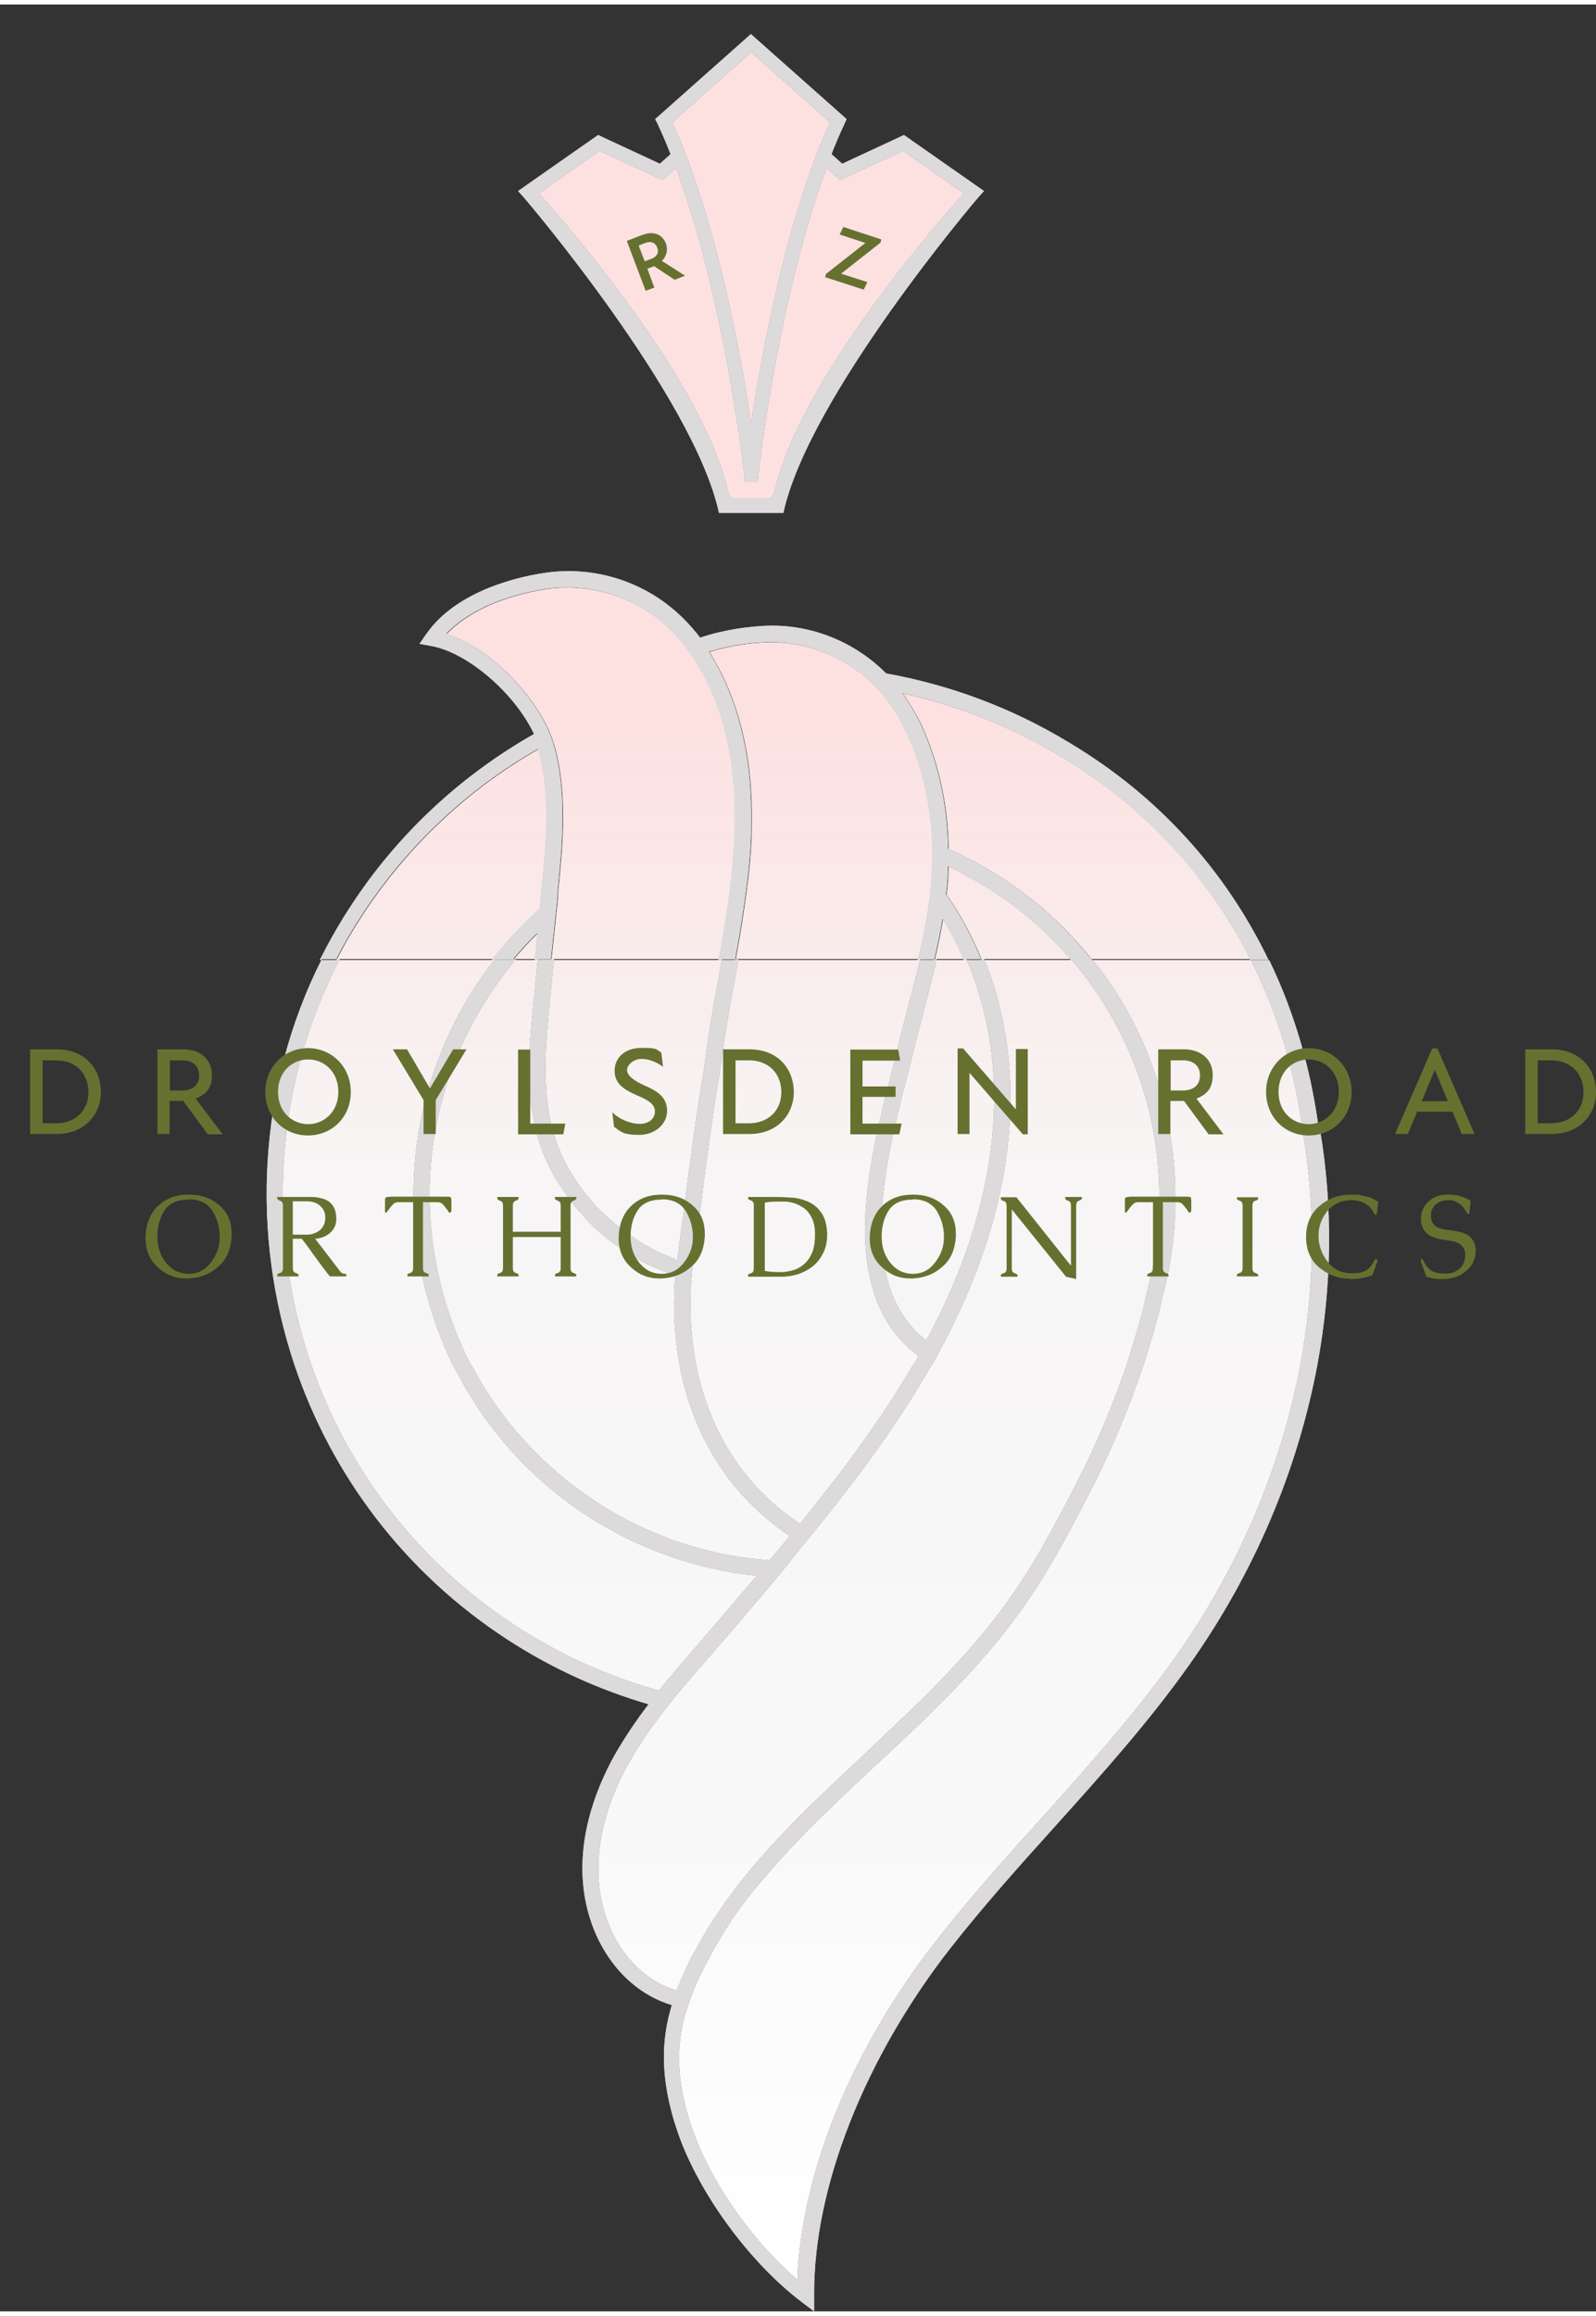 <?xml version="1.0" encoding="UTF-8"?>
<svg xmlns="http://www.w3.org/2000/svg" version="1.1" xmlns:xlink="http://www.w3.org/1999/xlink" viewBox="0 0 550.5 795.3" width="151" height="219px">
  <rect x="0" y="0" width="550.5" height="795.3" fill="#333333" stroke="none"/>
  <defs>
    <style>
      .cls-1 {
        fill: #f7f5f5;
      }

      .cls-1, .cls-2, .cls-3, .cls-4 {
        display: none;
      }

      .cls-2 {
        fill: #fce1e1;
      }

      .cls-5, .cls-4 {
        fill: #667130;
      }

      .cls-3, .cls-6 {
        fill: #dcdadb;
      }

      .cls-7 {
        fill: url(#linear-gradient);
      }
    </style>
    <linearGradient id="linear-gradient" x1="275.1" y1="789.5" x2="275.1" y2="21.6" gradientTransform="translate(0 806) scale(1 -1)" gradientUnits="userSpaceOnUse">
      <stop offset=".3" stop-color="#fde1e1"/>
      <stop offset=".5" stop-color="#f7f5f5"/>
      <stop offset=".8" stop-color="#f9f9fa"/>
      <stop offset="1" stop-color="#fff"/>
    </linearGradient>
  </defs>
  <!-- Generator: Adobe Illustrator 28.7.2, SVG Export Plug-In . SVG Version: 1.2.0 Build 154)  -->
  <g>
    <g id="Layer_1">
      <g id="Layer_1-2" data-name="Layer_1">
        <g>
          <g>
            <path class="cls-7" d="M116.5,329.4h314.9c-13.7-27.3-34.3-50.3-60.6-67.1h0l-.5-.3c-1.1-.7-2.2-1.4-3.4-2.1l-.4-.2c-17.1-10.5-35.7-18-55.1-22.2.4.5.7,1,1.1,1.6.2.3.4.5.5.8.5.7.9,1.4,1.3,2l.5.8c.5.9,1.1,1.9,1.6,2.8l.2.4c.4.8.9,1.7,1.3,2.6l.4,1c.3.7.7,1.5,1,2.2l.4,1c.4,1.1.8,2.1,1.2,3.2,4,11,6.1,22.8,6.3,35.2,6.2,2.8,12.3,6.1,17.9,9.7,12.2,7.9,22.9,17.6,31.7,28.7h-7.2c-7.8-9.1-17-17.2-27.5-24-4.7-3.1-9.7-5.9-14.9-8.3,0,3.3-.3,6.5-.7,9.7,4.9,6.9,8.9,14.5,12.2,22.6h-6.1c-2.1-5-4.6-9.8-7.3-14.2-.8,4.8-1.8,9.5-2.9,14.2h-5.7c1.8-7.4,3.3-14.8,4.2-22.2.6-5.1.9-10.3.8-15.2,0-10.5-1.7-20.7-4.7-30.2-.4-1.4-.9-2.7-1.4-4.1-1.4-3.8-3.1-7.5-5-11-2.5-4.4-5.3-8.2-8.5-11.5-.5-.6-1.1-1.1-1.6-1.6-9.6-9.2-23.2-14.4-36.5-13.8-4.8.2-11.9,1-19.3,3.3.4.5.7,1.1,1,1.7l.4.7c.3.6.7,1.2,1,1.8l.4.7c.4.8.9,1.6,1.3,2.4.2.5.4.9.6,1.3,5,10.4,8.2,22.4,9.4,35.7.4,4.9.6,10.2.5,15.6,0,5.9-.5,12.2-1.3,18.7-1.1,9.3-2.6,18.7-4.3,27.8h-5.7c1.7-9.4,3.4-19,4.4-28.5.7-6.3,1.1-12.4,1.2-18.2,0-5.2,0-10.3-.5-15-1-11-3.4-21.2-7.2-30.1-.5-1.3-1.1-2.5-1.7-3.7-.2-.4-.4-.7-.5-1.1-1.8-3.5-3.7-6.7-5.8-9.7-3.5-4.9-7.5-9-11.9-12.3-10.6-7.9-24.8-11.5-37.9-9.4-14.5,2.3-26.8,7.8-34,15.4,14.9,4.9,28.7,19.9,34.6,31.9h0l.3.5.9,2.3c.5,1.3,1,2.7,1.4,4,4.6,16.6,2.8,34.5,1.2,50.3v.7h0v1.1c0,0-2.3,21.6-2.3,21.6h-5.6l.9-9.2c-3,2.9-5.8,6-8.5,9.2h-7.2c5-6.4,10.5-12.2,16.5-17.6l.6-6.4c1.6-16.1,3.3-32.7-1.1-48.3,0-.1,0-.3,0-.4-24.5,13.9-45.6,33.9-61,57.6-3.2,4.9-6.1,9.9-8.7,15h.5ZM431.5,329.5c9.1,18,15.3,38.5,18,60,4.4,26,4,52.8-1,79.7h0c-6.7,35.3-21.3,69.8-43.1,100.6-13.9,19.5-30.2,37.7-46,55.3-12.2,13.5-24.8,27.5-36.2,42.1-29.2,37.2-46.7,79.8-48.2,117.2-14.9-12.8-28.7-32.1-35.3-49.5-4.4-11.7-6.2-22.5-5.2-32.3.4-4.4,1.4-8.8,3.1-13.6,1.5-4.5,3.6-9.2,6.3-14.2.4-.7.8-1.5,1.2-2.2h0c0,0,.2-.5.2-.5.2-.3.4-.7.6-1.1v-.2c.4-.5.7-1,1-1.6.5-.8,1-1.6,1.5-2.4h0c.3-.7.7-1.2,1-1.7v-.2c.4-.6.8-1.1,1.2-1.7l-.5-.3h.6c0,0,0,0,0,0,.5-.7.9-1.4,1.4-2.1l-.5-.3.5.2.3-.4c.2-.3.4-.7.7-1,.7-1,1.4-2,2.1-3,.3-.5.7-.9,1.1-1.5.3-.4.6-.8.9-1.1l.2-.3c.4-.5.7-1,1.2-1.5.3-.5.7-.9,1.1-1.4.6-.8,1.3-1.6,1.9-2.3l1.6-1.9c11.8-14,25.7-27,39.1-39.5,6.9-6.4,14-13,20.8-19.8,11.4-11.3,20-21.1,27.2-30.8,4.4-6,8.7-12.5,13-19.9.3-.5.6-1,.9-1.5l.5-.9c0,0,.2-.3.2-.4,4.6-8.1,8.8-16.3,12-22.5,6.8-13.4,12.7-27.7,17.4-41.6h0c2.3-7,4.3-13.9,5.9-20.4,0-.3,0-.6.2-.9.2-1,.5-2.1.7-3.1l.2-.7c2.5-9.7,3.9-19.8,4.1-29.8v-1.4c.4-31-9.9-60.7-28.5-83.7h-7.2c19.6,23,30.6,52.4,30.2,83.6v1.3c-.2,9.6-1.6,19.2-4,28.5v.4c0,0,0,.2-.2.4-.2,1-.5,2-.7,3,0,.3-.2.8-.2,1.1-1.7,6.9-3.8,13.5-6.2,21.3h0c-4.5,13.2-10.1,26.7-16.6,39.4-3.1,6.1-7.3,14.2-11.8,22.2l-.7,1.3c-.3.5-.6,1-.9,1.5-4.2,7.2-8.4,13.6-12.7,19.4-7,9.5-15.5,19.1-26.6,30.2-6.7,6.6-13.7,13.1-20.4,19.5l-.2.2c-13.6,12.7-27.6,25.7-39.6,40l-3.5,4.3c-.4.5-.8,1-1.2,1.5s-.8,1-1.1,1.5l-.2.3c-.3.4-.7.9-.9,1.2-.4.5-.8,1-1.1,1.5-.8,1-1.5,2-2.2,3.1-.4.5-.7,1-1,1.5-.6.9-1.2,1.8-1.8,2.6-.4.6-.8,1.3-1.2,1.9-.4.6-.8,1.2-1.1,1.8l-1.5,2.5.5.3h-.6c-.2.3-.5.7-.7,1.1l-.7,1.3-.2.3v.3c-.6.8-1,1.6-1.5,2.4-.6,1-1.1,2.1-1.6,3.1l-.2.5c-.5,1-.9,1.9-1.4,2.9l-.2.5c-.4,1-.8,1.9-1.2,2.8v.3c-.5.8-.8,1.6-1.1,2.5-13.1-3.9-23.1-16.1-26.1-32-3.4-17.9,3.2-35,9.4-46.1,3.4-6.2,7.8-12.6,13.3-19.6,4.6-5.9,9.7-11.7,14.6-17.3l2-2.3c7.4-8.5,14.7-17.1,21.7-25.5,1.3-1.6,2.6-3.1,3.9-4.7l.4-.5.2-.5.2-.2c1.9-2.3,3.7-4.5,5.7-6.9,14-17.2,29.7-37.4,42.5-59.9h.2c1.7-3,3.4-6.3,5-9.4,16.1-31.2,23.5-61.7,21.9-90.6-.8-13.9-3.8-28.1-8.9-40.1h-6.1c5.4,12,8.6,26.3,9.4,40.3,1.5,27.9-5.6,57.4-21.3,87.6-.6,1.2-1.3,2.4-1.9,3.6-25-19.2-14-62.4-6.6-91.1.9-3.4,1.7-6.6,2.4-9.5,1.1-4.7,2.4-9.4,3.6-14.1,1.4-5.5,2.9-10.7,4.2-16.7h-5.7c-1.2,5-2.6,10.3-3.9,15.3-1.2,4.7-2.5,9.5-3.6,14.3-.7,3-1.5,6.2-2.4,9.6-7.8,30.3-19.5,76.3,9.3,97.5-.5,1-1.1,2.1-1.6,3h-.2c-12.3,21.1-27.2,40.3-39.1,54.9-22.8-15.2-32.2-36.7-35.8-54.9h0c-2.7-13.9-2.1-26-1.4-31.9,0-1.1.3-2.3.4-3.4.6-4.1,1.3-9.9,2.2-16.6,2.1-15.8,4.6-35.4,6.8-47.9l.2-.2v-.9c1.3-10.9,3.3-22,5.3-32.7.4-2,.7-4.1,1.1-6.1h-5.7c-.3,2-.6,3.4-.9,5.1-2,10.8-4,22-5.3,33.1-2.3,12.6-4.9,32.7-7,48.9-.9,6.6-1.6,12.4-2.2,16.5l-1.2-.5c-.3,0-.6-.3-.9-.4l-1.1-.4c-.4-.2-.8-.3-1.2-.5l-.8-.3c-.4-.2-.8-.4-1.1-.5l-.8-.4c-.6-.3-1.1-.6-1.8-.9h0c-.6-.4-1.3-.8-1.9-1.1l-.3.5v-.6c-.5-.3-1-.7-1.6-1l-.6-.4c-.4-.2-.8-.5-1.2-.8l-.7-.5c-.3-.2-.7-.5-1-.7l-.8-.6c-.3-.2-.6-.4-.9-.6l-.7-.5c-.3-.3-.7-.5-1-.8l-.7-.5c-.3-.3-.7-.5-1-.8l-.7-.6c-.3-.3-.6-.5-.9-.8l-.8-.7c-.3-.2-.5-.5-.8-.7l-.6-.6c-.3-.3-.6-.6-.9-.8l-.6-.6-.8-.8-.6-.6c-.3-.3-.5-.6-.8-.9l-.6-.7c-.3-.3-.5-.6-.8-.9-.2-.2-.4-.5-.6-.7-.2-.3-.5-.6-.7-.9-.2-.2-.4-.5-.5-.7-.2-.3-.5-.6-.7-.9-.2-.2-.4-.5-.5-.7-.2-.3-.4-.6-.7-.9l-.5-.7c-.2-.3-.4-.6-.7-1l-.4-.7c-.2-.3-.4-.6-.7-1.1l-.4-.6c-.2-.3-.4-.7-.6-1l-.4-.8c-.2-.3-.3-.6-.5-.9l-.5-.9c-.2-.3-.3-.7-.5-1v-.2c-.2-.2-.3-.4-.4-.6-.2-.3-.3-.7-.5-1.1l-.3-.8c0-.3-.3-.6-.4-1l-.4-.9c0-.3-.3-.7-.4-1.2l-.3-.7c0-.4-.3-.8-.4-1.3l-.2-.6c-.2-.6-.4-1.3-.6-1.9-3.9-14.6-2.3-30.7-.9-45l1.4-13.9h-5.6l-1.3,13.3c-1.5,14.7-3.2,31.4,1,47,.2.7.4,1.4.6,2.1l.3.8c0,.4.3.8.4,1.2,0,.2,0,.4.2.5l.2.6c0,.3.2.6.3.9l.5,1.2c0,.3.2.6.3.8l.5,1.2c0,.3.2.6.4.8,0,.2.2.4.3.6l.3.5c0,.3.3.5.4.8,0,.2.2.4.3.7l.3.5c0,.3.3.5.4.8,0,.2.2.4.4.7l.3.5c0,.3.3.5.5.8l.7,1.1c.2.3.3.5.5.8.2.2.3.5.5.7l.2.3c.2.3.3.5.5.8l.6.9c.2.3.4.6.6.9l.6.9c.2.3.5.6.7.9.2.3.4.5.7.8.2.3.5.6.7.9.2.3.5.5.7.8s.5.6.8.9c.2.3.5.5.7.8.3.3.5.6.8.9.2.2.4.4.6.7h0c.3.4.5.7.8.9l.8.8c.3.3.6.5.8.8l.8.8c.3.3.6.5.9.8.3.2.6.5.8.7.3.3.6.5.9.8.3.2.6.5.9.7.3.2.6.5.9.7.3.2.6.5.9.7.3.2.6.5.9.7.3.2.6.4.9.7.3.2.6.5,1,.7.3.2.6.4.9.6l1,.7c.3.2.6.4.9.6.3.2.7.4,1,.6.3.2.6.4,1,.6.3.2.7.4,1,.6.3.2.7.4,1,.6.3.2.7.4,1,.6l1,.5c.4.2.7.4,1.1.5.3.2.7.3,1,.5.4.2.7.4,1.1.5h.2c.3.2.6.4.9.5.3,0,.6.3,1,.4h.2c.3.2.7.4,1,.5l1.2.5c.3,0,.7.3,1,.4.3,0,.7.2,1,.4l1.1.6c-.6,7.1-.8,17.6,1.5,30.6h0c3.7,19.5,13.6,42.4,38,58.9-1.2,1.5-2.4,2.9-3.6,4.4-1.1,1.3-2.2,2.7-3.4,4-21.1-1.5-41.7-8.4-59.5-20-18.6-12.1-33.5-28.5-43.4-47.6h-.2c-5.1-9.9-8.9-20.6-11.3-31.8-7.1-33-.8-66.8,17.5-95.1,2.9-4.4,6-8.7,9.4-12.7h-7.2c-2.4,3-4.7,6.3-6.9,9.6-19.1,29.5-25.6,64.9-18.2,99.4,2.3,10.8,5.9,21,10.6,31h.2c10.4,21,26.2,38.9,46.4,52,17.5,11.3,37.6,18.4,58.2,20.5-6,7.1-12.1,14.3-18.2,21.3l-1.9,2.2c-4.5,5.2-9.2,10.6-13.6,16.1-17.3-4.8-33.8-12.2-49.1-22.1-34.3-22.2-58.4-54.4-70.9-90.4h0c-15.4-44.9-13-95.8,9.9-139.7h314.9l-.7.4ZM259.1,16.5l27.2,24.1c-15,33.1-23.5,79-27.2,103.8-3.7-24.8-12.2-70.7-27.2-103.8l27.2-24.1h0ZM267,168.4l-1.2,2h-13.3l-1.3-2c-8.1-37.7-55.2-92-65.3-103.3l20.9-14.6,21.7,10,4.7-4.1c16.7,45,23.2,103.4,23.6,106.2l.2,2.1h4.3l.2-2.1c.3-2.7,6.9-61.2,23.6-106.2l4.7,4.1,21.7-10,20.9,14.6c-10.1,11.3-57.3,65.6-65.3,103.3"/>
            <path class="cls-6" d="M116.5,329.4h-6.2c3.1-6.1,6.5-12.2,10.3-18,16-24.8,38-45.4,63.6-59.9-6.7-14.1-22.7-27.9-35.2-30.3l-4.3-.8,2.5-3.6c10.5-14.8,31.7-19.5,40.4-20.8,14.8-2.3,30.1,1.5,42.1,10.5,4.3,3.2,8.3,7.2,11.8,11.8,8.5-2.9,16.8-3.8,22.4-4.1,14.9-.7,29.7,4.9,40.6,15.3.4.4.7.7,1.1,1.1h0c22.1,4,43.1,11.8,62.4,23.4l1.5.9c30.1,18.1,53.2,43.7,68,74.4h-6.3c-13.7-27.3-34.3-50.3-60.6-67.1h0l-.5-.3c-1.1-.7-2.2-1.4-3.4-2.1l-.4-.2c-17.1-10.5-35.7-18-55.1-22.2.4.5.7,1,1.1,1.6.2.3.4.5.5.8.5.7.9,1.4,1.3,2l.5.8c.5.9,1.1,1.9,1.6,2.8l.2.4c.4.8.9,1.7,1.3,2.6l.4,1c.3.7.7,1.5,1,2.2l.4,1c.4,1.1.8,2.1,1.2,3.2,4,11,6.1,22.8,6.3,35.2,6.2,2.8,12.3,6.1,17.9,9.7,12.2,7.9,22.9,17.6,31.7,28.7h-7.2c-7.8-9.1-17-17.2-27.5-24-4.7-3.1-9.7-5.9-14.9-8.3,0,3.3-.3,6.5-.7,9.7,4.9,6.9,8.9,14.5,12.2,22.6h-6.1c-2.1-5-4.6-9.8-7.3-14.2-.8,4.8-1.8,9.5-2.9,14.2h-5.7c1.8-7.4,3.3-14.8,4.2-22.2.6-5.1.9-10.3.8-15.2,0-10.5-1.7-20.7-4.7-30.2-.4-1.4-.9-2.7-1.4-4.1-1.4-3.8-3.1-7.5-5-11-2.5-4.4-5.3-8.2-8.5-11.5-.5-.6-1.1-1.1-1.6-1.6-9.6-9.2-23.2-14.4-36.5-13.8-4.8.2-11.9,1-19.3,3.3.4.5.7,1.1,1,1.7l.4.7c.3.6.7,1.2,1,1.8l.4.7c.4.8.9,1.6,1.3,2.4.2.5.4.9.6,1.3,5,10.4,8.2,22.4,9.4,35.7.4,4.9.6,10.2.5,15.6,0,5.9-.5,12.2-1.3,18.7-1.1,9.3-2.6,18.7-4.3,27.8h-5.7c1.7-9.4,3.4-19,4.4-28.5.7-6.3,1.1-12.4,1.2-18.2,0-5.2,0-10.3-.5-15-1-11-3.4-21.2-7.2-30.1-.5-1.3-1.1-2.5-1.7-3.7-.2-.4-.4-.7-.5-1.1-1.8-3.5-3.7-6.7-5.8-9.7-3.5-4.9-7.5-9-11.9-12.3-10.6-7.9-24.8-11.5-37.9-9.4-14.5,2.3-26.8,7.8-34,15.4,14.9,4.9,28.7,19.9,34.6,31.9h0l.3.5.9,2.3c.5,1.3,1,2.7,1.4,4,4.6,16.6,2.8,34.5,1.2,50.3v.7h0v1.1c0,0-2.3,21.6-2.3,21.6h-5.6l.9-9.2c-3,2.9-5.8,6-8.5,9.2h-7.2c5-6.4,10.5-12.2,16.5-17.6l.6-6.4c1.6-16.1,3.3-32.7-1.1-48.3,0-.1,0-.3,0-.4-24.5,13.9-45.6,33.9-61,57.6-3.2,4.9-6.1,9.9-8.7,15l.7.2ZM455,388.6c-2.7-21.2-8.5-41.1-17.2-59.1h-6.3c9.1,18,15.3,38.5,18,60,4.4,26,4,52.8-1,79.7h0c-6.7,35.3-21.3,69.8-43.1,100.6-13.9,19.5-30.2,37.7-46,55.3-12.2,13.5-24.8,27.5-36.2,42.1-29.2,37.2-46.7,79.8-48.2,117.2-14.9-12.8-28.7-32.1-35.3-49.5-4.4-11.7-6.2-22.5-5.2-32.3.4-4.4,1.4-8.8,3.1-13.6,1.5-4.5,3.6-9.2,6.3-14.2.4-.7.8-1.5,1.2-2.2h0c0,0,.2-.5.2-.5.2-.3.4-.7.6-1.1v-.2c.4-.5.7-1,1-1.6.5-.8,1-1.6,1.5-2.4h0c.3-.7.7-1.2,1-1.7v-.2c.4-.6.8-1.1,1.2-1.7l-.5-.3h.6c0,0,0,0,0,0,.5-.7.9-1.4,1.4-2.1l-.5-.3.5.2.3-.4c.2-.3.4-.7.7-1,.7-1,1.4-2,2.1-3,.3-.5.7-.9,1.1-1.5.3-.4.6-.8.9-1.1l.2-.3c.4-.5.7-1,1.2-1.5.3-.5.7-.9,1.1-1.4.6-.8,1.3-1.6,1.9-2.3l1.6-1.9c11.8-14,25.7-27,39.1-39.5,6.9-6.4,14-13,20.8-19.8,11.4-11.3,20-21.1,27.2-30.8,4.4-6,8.7-12.5,13-19.9.3-.5.6-1,.9-1.5l.5-.9c0,0,.2-.3.2-.4,4.6-8.1,8.8-16.3,12-22.5,6.8-13.4,12.7-27.7,17.4-41.6h0c2.3-7,4.3-13.9,5.9-20.4,0-.3,0-.6.2-.9.2-1,.5-2.1.7-3.1l.2-.7c2.5-9.7,3.9-19.8,4.1-29.8v-1.4c.4-31-9.9-60.7-28.5-83.7h-7.2c19.6,23,30.6,52.4,30.2,83.6v1.3c-.2,9.6-1.6,19.2-4,28.5v.4c0,0,0,.2-.2.4-.2,1-.5,2-.7,3,0,.3-.2.8-.2,1.1-1.7,6.9-3.8,13.5-6.2,21.3h0c-4.5,13.2-10.1,26.7-16.6,39.4-3.1,6.1-7.3,14.2-11.8,22.2l-.7,1.3c-.3.5-.6,1-.9,1.5-4.2,7.2-8.4,13.6-12.7,19.4-7,9.5-15.5,19.1-26.6,30.2-6.7,6.6-13.7,13.1-20.4,19.5l-.2.2c-13.6,12.7-27.6,25.7-39.6,40l-3.5,4.3c-.4.5-.8,1-1.2,1.5s-.8,1-1.1,1.5l-.2.3c-.3.4-.7.9-.9,1.2-.4.5-.8,1-1.1,1.5-.8,1-1.5,2-2.2,3.1-.4.5-.7,1-1,1.5-.6.9-1.2,1.8-1.8,2.6-.4.6-.8,1.3-1.2,1.9-.4.6-.8,1.2-1.1,1.8l-1.5,2.5.5.3h-.6c-.2.3-.5.7-.7,1.1l-.7,1.3-.2.3v.3c-.6.8-1,1.6-1.5,2.4-.6,1-1.1,2.1-1.6,3.1l-.2.5c-.5,1-.9,1.9-1.4,2.9l-.2.5c-.4,1-.8,1.9-1.2,2.8v.3c-.5.8-.8,1.6-1.1,2.5-13.1-3.9-23.1-16.1-26.1-32-3.4-17.9,3.2-35,9.4-46.1,3.4-6.2,7.8-12.6,13.3-19.6,4.6-5.9,9.7-11.7,14.6-17.3l2-2.3c7.4-8.5,14.7-17.1,21.7-25.5,1.3-1.6,2.6-3.1,3.9-4.7l.4-.5.2-.5.2-.2c1.9-2.3,3.7-4.5,5.7-6.9,14-17.2,29.7-37.4,42.5-59.9h.2c1.7-3,3.4-6.3,5-9.4,16.1-31.2,23.5-61.7,21.9-90.6-.8-13.9-3.8-28.1-8.9-40.1h-6.1c5.4,12,8.6,26.3,9.4,40.3,1.5,27.9-5.6,57.4-21.3,87.6-.6,1.2-1.3,2.4-1.9,3.6-25-19.2-14-62.4-6.6-91.1.9-3.4,1.7-6.6,2.4-9.5,1.1-4.7,2.4-9.4,3.6-14.1,1.4-5.5,2.9-10.7,4.2-16.7h-5.7c-1.2,5-2.6,10.3-3.9,15.3-1.2,4.7-2.5,9.5-3.6,14.3-.7,3-1.5,6.2-2.4,9.6-7.8,30.3-19.5,76.3,9.3,97.5-.5,1-1.1,2.1-1.6,3h-.2c-12.3,21.1-27.2,40.3-39.1,54.9-22.8-15.2-32.2-36.7-35.8-54.9h0c-2.7-13.9-2.1-26-1.4-31.9,0-1.1.3-2.3.4-3.4.6-4.1,1.3-9.9,2.2-16.6,2.1-15.8,4.6-35.4,6.8-47.9l.2-.2v-.9c1.3-10.9,3.3-22,5.3-32.7.4-2,.7-4.1,1.1-6.1h-5.7c-.3,2-.6,3.4-.9,5.1-2,10.8-4,22-5.3,33.1-2.3,12.6-4.9,32.7-7,48.9-.9,6.6-1.6,12.4-2.2,16.5l-1.2-.5c-.3,0-.6-.3-.9-.4l-1.1-.4c-.4-.2-.8-.3-1.2-.5l-.8-.3c-.4-.2-.8-.4-1.1-.5l-.8-.4c-.6-.3-1.1-.6-1.8-.9h0c-.6-.4-1.3-.8-1.9-1.1l-.3.5v-.6c-.5-.3-1-.7-1.6-1l-.6-.4c-.4-.2-.8-.5-1.2-.8l-.7-.5c-.3-.2-.7-.5-1-.7l-.8-.6c-.3-.2-.6-.4-.9-.6l-.7-.5c-.3-.3-.7-.5-1-.8l-.7-.5c-.3-.3-.7-.5-1-.8l-.7-.6c-.3-.3-.6-.5-.9-.8l-.8-.7c-.3-.2-.5-.5-.8-.7l-.6-.6c-.3-.3-.6-.6-.9-.8l-.6-.6-.8-.8-.6-.6c-.3-.3-.5-.6-.8-.9l-.6-.7c-.3-.3-.5-.6-.8-.9-.2-.2-.4-.5-.6-.7-.2-.3-.5-.6-.7-.9-.2-.2-.4-.5-.5-.7-.2-.3-.5-.6-.7-.9-.2-.2-.4-.5-.5-.7-.2-.3-.4-.6-.7-.9l-.5-.7c-.2-.3-.4-.6-.7-1l-.4-.7c-.2-.3-.4-.6-.7-1.1l-.4-.6c-.2-.3-.4-.7-.6-1l-.4-.8c-.2-.3-.3-.6-.5-.9l-.5-.9c-.2-.3-.3-.7-.5-1v-.2c-.2-.2-.3-.4-.4-.6-.2-.3-.3-.7-.5-1.1l-.3-.8c0-.3-.3-.6-.4-1l-.4-.9c0-.3-.3-.7-.4-1.2l-.3-.7c0-.4-.3-.8-.4-1.3l-.2-.6c-.2-.6-.4-1.3-.6-1.9-3.9-14.6-2.3-30.7-.9-45l1.4-13.9h-5.6l-1.3,13.3c-1.5,14.7-3.2,31.4,1,47,.2.7.4,1.4.6,2.1l.3.8c0,.4.3.8.4,1.2,0,.2,0,.4.2.5l.2.6c0,.3.2.6.3.9l.5,1.2c0,.3.2.6.3.8l.5,1.2c0,.3.2.6.4.8,0,.2.2.4.3.6l.3.5c0,.3.3.5.4.8,0,.2.2.4.3.7l.3.5c0,.3.3.5.4.8,0,.2.2.4.4.7l.3.5c0,.3.3.5.5.8l.7,1.1c.2.3.3.5.5.8.2.2.3.5.5.7l.2.3c.2.3.3.5.5.8l.6.9c.2.3.4.6.6.9l.6.9c.2.3.5.6.7.9.2.3.4.5.7.8.2.3.5.6.7.9.2.3.5.5.7.8s.5.6.8.9c.2.3.5.5.7.8.3.3.5.6.8.9.2.2.4.4.6.7h0c.3.4.5.7.8.9l.8.8c.3.3.6.5.8.8l.8.8c.3.3.6.5.9.8.3.2.6.5.8.7.3.3.6.5.9.8.3.2.6.5.9.7.3.2.6.5.9.7.3.2.6.5.9.7.3.2.6.5.9.7.3.2.6.4.9.7.3.2.6.5,1,.7.3.2.6.4.9.6l1,.7c.3.2.6.4.9.6.3.2.7.4,1,.6.3.2.6.4,1,.6.3.2.7.4,1,.6.3.2.7.4,1,.6.3.2.7.4,1,.6l1,.5c.4.2.7.4,1.1.5.3.2.7.3,1,.5.4.2.7.4,1.1.5h.2c.3.2.6.4.9.5.3,0,.6.3,1,.4h.2c.3.2.7.4,1,.5l1.2.5c.3,0,.7.3,1,.4.3,0,.7.2,1,.4l1.1.6c-.6,7.1-.8,17.6,1.5,30.6h0c3.7,19.5,13.6,42.4,38,58.9-1.2,1.5-2.4,2.9-3.6,4.4-1.1,1.3-2.2,2.7-3.4,4-21.1-1.5-41.7-8.4-59.5-20-18.6-12.1-33.5-28.5-43.4-47.6h-.2c-5.1-9.9-8.9-20.6-11.3-31.8-7.1-33-.8-66.8,17.5-95.1,2.9-4.4,6-8.7,9.4-12.7h-7.2c-2.4,3-4.7,6.3-6.9,9.6-19.1,29.5-25.6,64.9-18.2,99.4,2.3,10.8,5.9,21,10.6,31h.2c10.4,21,26.2,38.9,46.4,52,17.5,11.3,37.6,18.4,58.2,20.5-6,7.1-12.1,14.3-18.2,21.3l-1.9,2.2c-4.5,5.2-9.2,10.6-13.6,16.1-17.3-4.8-33.8-12.2-49.1-22.1-34.3-22.2-58.4-54.4-70.9-90.4h0c-15.4-44.9-13-95.8,9.9-139.7h-6.2c-22.2,44-24.5,95-9.4,140h0c12.7,37.7,37.8,71.5,73.6,94.7,15.1,9.8,31.4,17.2,48.5,22.2-4.8,6.3-8.6,12.1-11.8,17.7-6.6,11.9-13.7,30.3-10,49.8,3.4,17.8,14.8,31.7,29.8,36.2-1.2,4.1-2,8-2.4,11.9-1.1,10.6.8,22.3,5.5,34.8,7.7,20.1,24.3,42.4,41.5,55.5l4.5,3.4v-5.7c-.2-37,17.4-81.6,47-119.5,11.3-14.4,23.8-28.4,36-41.9,15.9-17.7,32.4-36,46.4-55.8,22.5-31.7,37.4-67.2,44.2-103.5h0c5-27,5.4-54.5.9-80.9l-.5.6ZM270.2,175.3c8.6-40,66.8-108.4,67.4-109l1.8-2-27.6-19.3-21.3,9.9-3.7-3.3c1.4-3.6,2.9-7.1,4.5-10.5l.7-1.6-33-29.3-33,29.3.8,1.6c1.6,3.4,3.1,6.9,4.5,10.5l-3.7,3.3-21.3-9.9-27.6,19.3,1.8,2c.6.6,58.9,69,67.5,109h22.1M259.1,16.5l27.2,24.1c-15,33.1-23.5,79-27.2,103.8-3.7-24.8-12.2-70.7-27.2-103.8l27.2-24.1h0ZM267,168.4l-1.2,2h-13.3l-1.3-2c-8.1-37.7-55.2-92-65.3-103.3l20.9-14.6,21.7,10,4.7-4.1c16.7,45,23.2,103.4,23.6,106.2l.2,2.1h4.3l.2-2.1c.3-2.7,6.9-61.2,23.6-106.2l4.7,4.1,21.7-10,20.9,14.6c-10.1,11.3-57.3,65.6-65.3,103.3"/>
            <path class="cls-6" d="M116.5,329.4h-6.2c3.1-6.1,6.5-12.2,10.3-18,16-24.8,38-45.4,63.6-59.9-6.7-14.1-22.7-27.9-35.2-30.3l-4.3-.8,2.5-3.6c10.5-14.8,31.7-19.5,40.4-20.8,14.8-2.3,30.1,1.5,42.1,10.5,4.3,3.2,8.3,7.2,11.8,11.8,8.5-2.9,16.8-3.8,22.4-4.1,14.9-.7,29.7,4.9,40.6,15.3.4.4.7.7,1.1,1.1h0c22.1,4,43.1,11.8,62.4,23.4l1.5.9c30.1,18.1,53.2,43.7,68,74.4h-6.3c-13.7-27.3-34.3-50.3-60.6-67.1h0l-.5-.3c-1.1-.7-2.2-1.4-3.4-2.1l-.4-.2c-17.1-10.5-35.7-18-55.1-22.2.4.5.7,1,1.1,1.6.2.3.4.5.5.8.5.7.9,1.4,1.3,2l.5.8c.5.9,1.1,1.9,1.6,2.8l.2.4c.4.8.9,1.7,1.3,2.6l.4,1c.3.7.7,1.5,1,2.2l.4,1c.4,1.1.8,2.1,1.2,3.2,4,11,6.1,22.8,6.3,35.2,6.2,2.8,12.3,6.1,17.9,9.7,12.2,7.9,22.9,17.6,31.7,28.7h-7.2c-7.8-9.1-17-17.2-27.5-24-4.7-3.1-9.7-5.9-14.9-8.3,0,3.3-.3,6.5-.7,9.7,4.9,6.9,8.9,14.5,12.2,22.6h-6.1c-2.1-5-4.6-9.8-7.3-14.2-.8,4.8-1.8,9.5-2.9,14.2h-5.7c1.8-7.4,3.3-14.8,4.2-22.2.6-5.1.9-10.3.8-15.2,0-10.5-1.7-20.7-4.7-30.2-.4-1.4-.9-2.7-1.4-4.1-1.4-3.8-3.1-7.5-5-11-2.5-4.4-5.3-8.2-8.5-11.5-.5-.6-1.1-1.1-1.6-1.6-9.6-9.2-23.2-14.4-36.5-13.8-4.8.2-11.9,1-19.3,3.3.4.5.7,1.1,1,1.7l.4.7c.3.6.7,1.2,1,1.8l.4.7c.4.8.9,1.6,1.3,2.4.2.5.4.9.6,1.3,5,10.4,8.2,22.4,9.4,35.7.4,4.9.6,10.2.5,15.6,0,5.9-.5,12.2-1.3,18.7-1.1,9.3-2.6,18.7-4.3,27.8h-5.7c1.7-9.4,3.4-19,4.4-28.5.7-6.3,1.1-12.4,1.2-18.2,0-5.2,0-10.3-.5-15-1-11-3.4-21.2-7.2-30.1-.5-1.3-1.1-2.5-1.7-3.7-.2-.4-.4-.7-.5-1.1-1.8-3.5-3.7-6.7-5.8-9.7-3.5-4.9-7.5-9-11.9-12.3-10.6-7.9-24.8-11.5-37.9-9.4-14.5,2.3-26.8,7.8-34,15.4,14.9,4.9,28.7,19.9,34.6,31.9h0l.3.5.9,2.3c.5,1.3,1,2.7,1.4,4,4.6,16.6,2.8,34.5,1.2,50.3v.7h0v1.1c0,0-2.3,21.6-2.3,21.6h-5.6l.9-9.2c-3,2.9-5.8,6-8.5,9.2h-7.2c5-6.4,10.5-12.2,16.5-17.6l.6-6.4c1.6-16.1,3.3-32.7-1.1-48.3,0-.1,0-.3,0-.4-24.5,13.9-45.6,33.9-61,57.6-3.2,4.9-6.1,9.9-8.7,15l.7.2ZM455,388.6c-2.7-21.2-8.5-41.1-17.2-59.1h-6.3c9.1,18,15.3,38.5,18,60,4.4,26,4,52.8-1,79.7h0c-6.7,35.3-21.3,69.8-43.1,100.6-13.9,19.5-30.2,37.7-46,55.3-12.2,13.5-24.8,27.5-36.2,42.1-29.2,37.2-46.7,79.8-48.2,117.2-14.9-12.8-28.7-32.1-35.3-49.5-4.4-11.7-6.2-22.5-5.2-32.3.4-4.4,1.4-8.8,3.1-13.6,1.5-4.5,3.6-9.2,6.3-14.2.4-.7.8-1.5,1.2-2.2h0c0,0,.2-.5.2-.5.2-.3.4-.7.6-1.1v-.2c.4-.5.7-1,1-1.6.5-.8,1-1.6,1.5-2.4h0c.3-.7.7-1.2,1-1.7v-.2c.4-.6.8-1.1,1.2-1.7l-.5-.3h.6c0,0,0,0,0,0,.5-.7.9-1.4,1.4-2.1l-.5-.3.5.2.3-.4c.2-.3.4-.7.7-1,.7-1,1.4-2,2.1-3,.3-.5.7-.9,1.1-1.5.3-.4.6-.8.9-1.1l.2-.3c.4-.5.7-1,1.2-1.5.3-.5.7-.9,1.1-1.4.6-.8,1.3-1.6,1.9-2.3l1.6-1.9c11.8-14,25.7-27,39.1-39.5,6.9-6.4,14-13,20.8-19.8,11.4-11.3,20-21.1,27.2-30.8,4.4-6,8.7-12.5,13-19.9.3-.5.6-1,.9-1.5l.5-.9c0,0,.2-.3.2-.4,4.6-8.1,8.8-16.3,12-22.5,6.8-13.4,12.7-27.7,17.4-41.6h0c2.3-7,4.3-13.9,5.9-20.4,0-.3,0-.6.2-.9.2-1,.5-2.1.7-3.1l.2-.7c2.5-9.7,3.9-19.8,4.1-29.8v-1.4c.4-31-9.9-60.7-28.5-83.7h-7.2c19.6,23,30.6,52.4,30.2,83.6v1.3c-.2,9.6-1.6,19.2-4,28.5v.4c0,0,0,.2-.2.4-.2,1-.5,2-.7,3,0,.3-.2.8-.2,1.1-1.7,6.9-3.8,13.5-6.2,21.3h0c-4.5,13.2-10.1,26.7-16.6,39.4-3.1,6.1-7.3,14.2-11.8,22.2l-.7,1.3c-.3.5-.6,1-.9,1.5-4.2,7.2-8.4,13.6-12.7,19.4-7,9.5-15.5,19.1-26.6,30.2-6.7,6.6-13.7,13.1-20.4,19.5l-.2.2c-13.6,12.7-27.6,25.7-39.6,40l-3.5,4.3c-.4.5-.8,1-1.2,1.5s-.8,1-1.1,1.5l-.2.3c-.3.4-.7.9-.9,1.2-.4.5-.8,1-1.1,1.5-.8,1-1.5,2-2.2,3.1-.4.5-.7,1-1,1.5-.6.9-1.2,1.8-1.8,2.6-.4.6-.8,1.3-1.2,1.9-.4.6-.8,1.2-1.1,1.8l-1.5,2.5.5.3h-.6c-.2.3-.5.7-.7,1.1l-.7,1.3-.2.3v.3c-.6.8-1,1.6-1.5,2.4-.6,1-1.1,2.1-1.6,3.1l-.2.5c-.5,1-.9,1.9-1.4,2.9l-.2.5c-.4,1-.8,1.9-1.2,2.8v.3c-.5.8-.8,1.6-1.1,2.5-13.1-3.9-23.1-16.1-26.1-32-3.4-17.9,3.2-35,9.4-46.1,3.4-6.2,7.8-12.6,13.3-19.6,4.6-5.9,9.7-11.7,14.6-17.3l2-2.3c7.4-8.5,14.7-17.1,21.7-25.5,1.3-1.6,2.6-3.1,3.9-4.7l.4-.5.2-.5.2-.2c1.9-2.3,3.7-4.5,5.7-6.9,14-17.2,29.7-37.4,42.5-59.9h.2c1.7-3,3.4-6.3,5-9.4,16.1-31.2,23.5-61.7,21.9-90.6-.8-13.9-3.8-28.1-8.9-40.1h-6.1c5.4,12,8.6,26.3,9.4,40.3,1.5,27.9-5.6,57.4-21.3,87.6-.6,1.2-1.3,2.4-1.9,3.6-25-19.2-14-62.4-6.6-91.1.9-3.4,1.7-6.6,2.4-9.5,1.1-4.7,2.4-9.4,3.6-14.1,1.4-5.5,2.9-10.7,4.2-16.7h-5.7c-1.2,5-2.6,10.3-3.9,15.3-1.2,4.7-2.5,9.5-3.6,14.3-.7,3-1.5,6.2-2.4,9.6-7.8,30.3-19.5,76.3,9.3,97.5-.5,1-1.1,2.1-1.6,3h-.2c-12.3,21.1-27.2,40.3-39.1,54.9-22.8-15.2-32.2-36.7-35.8-54.9h0c-2.7-13.9-2.1-26-1.4-31.9,0-1.1.3-2.3.4-3.4.6-4.1,1.3-9.9,2.2-16.6,2.1-15.8,4.6-35.4,6.8-47.9l.2-.2v-.9c1.3-10.9,3.3-22,5.3-32.7.4-2,.7-4.1,1.1-6.1h-5.7c-.3,2-.6,3.4-.9,5.1-2,10.8-4,22-5.3,33.1-2.3,12.6-4.9,32.7-7,48.9-.9,6.6-1.6,12.4-2.2,16.5l-1.2-.5c-.3,0-.6-.3-.9-.4l-1.1-.4c-.4-.2-.8-.3-1.2-.5l-.8-.3c-.4-.2-.8-.4-1.1-.5l-.8-.4c-.6-.3-1.1-.6-1.8-.9h0c-.6-.4-1.3-.8-1.9-1.1l-.3.5v-.6c-.5-.3-1-.7-1.6-1l-.6-.4c-.4-.2-.8-.5-1.2-.8l-.7-.5c-.3-.2-.7-.5-1-.7l-.8-.6c-.3-.2-.6-.4-.9-.6l-.7-.5c-.3-.3-.7-.5-1-.8l-.7-.5c-.3-.3-.7-.5-1-.8l-.7-.6c-.3-.3-.6-.5-.9-.8l-.8-.7c-.3-.2-.5-.5-.8-.7l-.6-.6c-.3-.3-.6-.6-.9-.8l-.6-.6-.8-.8-.6-.6c-.3-.3-.5-.6-.8-.9l-.6-.7c-.3-.3-.5-.6-.8-.9-.2-.2-.4-.5-.6-.7-.2-.3-.5-.6-.7-.9-.2-.2-.4-.5-.5-.7-.2-.3-.5-.6-.7-.9-.2-.2-.4-.5-.5-.7-.2-.3-.4-.6-.7-.9l-.5-.7c-.2-.3-.4-.6-.7-1l-.4-.7c-.2-.3-.4-.6-.7-1.1l-.4-.6c-.2-.3-.4-.7-.6-1l-.4-.8c-.2-.3-.3-.6-.5-.9l-.5-.9c-.2-.3-.3-.7-.5-1v-.2c-.2-.2-.3-.4-.4-.6-.2-.3-.3-.7-.5-1.1l-.3-.8c0-.3-.3-.6-.4-1l-.4-.9c0-.3-.3-.7-.4-1.2l-.3-.7c0-.4-.3-.8-.4-1.3l-.2-.6c-.2-.6-.4-1.3-.6-1.9-3.9-14.6-2.3-30.7-.9-45l1.4-13.9h-5.6l-1.3,13.3c-1.5,14.7-3.2,31.4,1,47,.2.7.4,1.4.6,2.1l.3.8c0,.4.3.8.4,1.2,0,.2,0,.4.2.5l.2.6c0,.3.2.6.3.9l.5,1.2c0,.3.2.6.3.8l.5,1.2c0,.3.2.6.4.8,0,.2.2.4.3.6l.3.5c0,.3.3.5.4.8,0,.2.2.4.3.7l.3.5c0,.3.3.5.4.8,0,.2.2.4.4.7l.3.5c0,.3.3.5.5.8l.7,1.1c.2.3.3.5.5.8.2.2.3.5.5.7l.2.3c.2.3.3.5.5.8l.6.9c.2.3.4.6.6.9l.6.9c.2.3.5.6.7.9.2.3.4.5.7.8.2.3.5.6.7.9.2.3.5.5.7.8s.5.6.8.9c.2.3.5.5.7.8.3.3.5.6.8.9.2.2.4.4.6.7h0c.3.4.5.7.8.9l.8.8c.3.3.6.5.8.8l.8.8c.3.3.6.5.9.8.3.2.6.5.8.7.3.3.6.5.9.8.3.2.6.5.9.7.3.2.6.5.9.7.3.2.6.5.9.7.3.2.6.5.9.7.3.2.6.4.9.7.3.2.6.5,1,.7.3.2.6.4.9.6l1,.7c.3.2.6.4.9.6.3.2.7.4,1,.6.3.2.6.4,1,.6.3.2.7.4,1,.6.3.2.7.4,1,.6.3.2.7.4,1,.6l1,.5c.4.2.7.4,1.1.5.3.2.7.3,1,.5.4.2.7.4,1.1.5h.2c.3.2.6.4.9.5.3,0,.6.3,1,.4h.2c.3.2.7.4,1,.5l1.2.5c.3,0,.7.3,1,.4.3,0,.7.2,1,.4l1.1.6c-.6,7.1-.8,17.6,1.5,30.6h0c3.7,19.5,13.6,42.4,38,58.9-1.2,1.5-2.4,2.9-3.6,4.4-1.1,1.3-2.2,2.7-3.4,4-21.1-1.5-41.7-8.4-59.5-20-18.6-12.1-33.5-28.5-43.4-47.6h-.2c-5.1-9.9-8.9-20.6-11.3-31.8-7.1-33-.8-66.8,17.5-95.1,2.9-4.4,6-8.7,9.4-12.7h-7.2c-2.4,3-4.7,6.3-6.9,9.6-19.1,29.5-25.6,64.9-18.2,99.4,2.3,10.8,5.9,21,10.6,31h.2c10.4,21,26.2,38.9,46.4,52,17.5,11.3,37.6,18.4,58.2,20.5-6,7.1-12.1,14.3-18.2,21.3l-1.9,2.2c-4.5,5.2-9.2,10.6-13.6,16.1-17.3-4.8-33.8-12.2-49.1-22.1-34.3-22.2-58.4-54.4-70.9-90.4h0c-15.4-44.9-13-95.8,9.9-139.7h-6.2c-22.2,44-24.5,95-9.4,140h0c12.7,37.7,37.8,71.5,73.6,94.7,15.1,9.8,31.4,17.2,48.5,22.2-4.8,6.3-8.6,12.1-11.8,17.7-6.6,11.9-13.7,30.3-10,49.8,3.4,17.8,14.8,31.7,29.8,36.2-1.2,4.1-2,8-2.4,11.9-1.1,10.6.8,22.3,5.5,34.8,7.7,20.1,24.3,42.4,41.5,55.5l4.5,3.4v-5.7c-.2-37,17.4-81.6,47-119.5,11.3-14.4,23.8-28.4,36-41.9,15.9-17.7,32.4-36,46.4-55.8,22.5-31.7,37.4-67.2,44.2-103.5h0c5-27,5.4-54.5.9-80.9l-.5.6Z"/>
            <path class="cls-6" d="M270.2,175.3c8.6-40,66.8-108.4,67.4-109l1.8-2-27.6-19.3-21.3,9.9-3.7-3.3c1.4-3.6,2.9-7.1,4.5-10.5l.7-1.6-33-29.3-33,29.3.8,1.6c1.6,3.4,3.1,6.9,4.5,10.5l-3.7,3.3-21.3-9.9-27.6,19.3,1.8,2c.6.6,58.9,69,67.5,109h22.1M259.1,16.5l27.2,24.1c-15,33.1-23.5,79-27.2,103.8-3.7-24.8-12.2-70.7-27.2-103.8l27.2-24.1h0ZM267,168.4l-1.2,2h-13.3l-1.3-2c-8.1-37.7-55.2-92-65.3-103.3l20.9-14.6,21.7,10,4.7-4.1c16.7,45,23.2,103.4,23.6,106.2l.2,2.1h4.3l.2-2.1c.3-2.7,6.9-61.2,23.6-106.2l4.7,4.1,21.7-10,20.9,14.6c-10.1,11.3-57.3,65.6-65.3,103.3"/>
            <path class="cls-5" d="M225.6,90.2l-2.3.9,2.4,6.5-3,1.1-6.5-17.2,5.5-2.1c4-1.5,6.9.1,8,3,.8,2.2.2,4.4-1.4,6l8,5.1-3.6,1.4-7.1-4.7h0ZM222.4,88.5l2.2-.8c1.9-.7,2.8-2.1,2.1-3.9s-2.3-2.3-4.1-1.6l-2.3.9,2.1,5.5h0Z"/>
            <path class="cls-5" d="M303.7,82.1l-13.6,10.7,9.1,2.9-1.3,2.6-13.3-4.3.3-1.1,13.6-10.7-8.9-2.9,1.3-2.6,13.1,4.3-.3,1.1h0Z"/>
          </g>
          <g>
            <path class="cls-5" d="M34.8,375c0,7.7-5.7,14.4-15.3,14.4h-9.1v-29.2h9.1c9.6,0,15.3,6.5,15.3,14.8ZM30.5,375c0-6.4-4.3-11-11.2-11h-4.6v21.7h4.6c6.8,0,11.2-4.5,11.2-10.7Z"/>
            <path class="cls-5" d="M71.6,389.4l-8.4-11.4h-4.7v11.4h-4.2v-29.2h8.8c6.4,0,10,3.9,10,8.8s-2.2,6.8-5.6,8.2l9.3,12.3h-5.2ZM58.5,374.4h4.2c3.7,0,6-1.8,6-5.2s-2.4-5.2-5.8-5.2h-4.3v10.4h-.1Z"/>
            <path class="cls-5" d="M91.5,374.9c0-8.6,6.5-15.1,14.7-15.1s14.8,6.4,14.8,15.1-6.5,15-14.8,15-14.7-6.4-14.7-15ZM116.7,374.9c0-7.1-5-11.2-10.4-11.2s-10.4,4.1-10.4,11.2,5.1,11.1,10.4,11.1,10.4-4.1,10.4-11.1Z"/>
            <path class="cls-5" d="M150.3,377.7v11.7h-4.2v-11.7l-10.6-17.5h4.9l7.9,13.5,8-13.5h4.6l-10.6,17.5h0Z"/>
            <path class="cls-5" d="M195,385.7l-.7,3.8h-15.6v-29.2h4.2v25.5h12.1Z"/>
            <path class="cls-5" d="M211.8,387l-.6-5.1c2.6,2.6,6.5,4,9.5,4s5.2-1.7,5.2-4.3-2.6-4-5.9-5.4c-4.6-2-8-4-8-8.6s3.6-7.9,9.4-7.9,4.8.6,6.7,1.6l.6,4.9c-2.5-1.8-5.2-2.7-7.5-2.7s-4.9,1.8-4.9,3.9,3.1,4,6.3,5.4c4.1,1.8,7.5,3.9,7.5,8.6s-4.3,8.3-9.6,8.3-6-.8-8.7-2.8h0Z"/>
            <path class="cls-5" d="M273.8,375c0,7.7-5.7,14.4-15.3,14.4h-9.1v-29.2h9.1c9.6,0,15.3,6.5,15.3,14.8ZM269.5,375c0-6.4-4.3-11-11.2-11h-4.6v21.7h4.6c6.8,0,11.2-4.5,11.2-10.7Z"/>
            <path class="cls-5" d="M311,385.7l-.8,3.8h-16.9v-29.2h16.5l.7,3.8h-13v8.9h11.4v3.6h-11.4v9.2h13.5Z"/>
            <path class="cls-5" d="M334.4,368.3h0v21.1h-4.1v-29.5h1.9l18.2,21h0v-20.8h4.1v29.4h-1.7l-18.5-21.3h0Z"/>
            <path class="cls-5" d="M416.8,389.4l-8.4-11.4h-4.7v11.4h-4.2v-29.2h8.8c6.4,0,10,3.9,10,8.8s-2.2,6.8-5.6,8.2l9.3,12.3h-5.2ZM403.7,374.4h4.2c3.7,0,6-1.8,6-5.2s-2.4-5.2-5.8-5.2h-4.3v10.4h0Z"/>
            <path class="cls-5" d="M436.7,374.9c0-8.6,6.5-15.1,14.7-15.1s14.8,6.4,14.8,15.1-6.5,15-14.8,15-14.7-6.4-14.7-15ZM461.8,374.9c0-7.1-5-11.2-10.4-11.2s-10.4,4.1-10.4,11.2,5.1,11.1,10.4,11.1,10.4-4.1,10.4-11.1Z"/>
            <path class="cls-5" d="M500.9,381.7h-12.1l-3.2,7.7h-4.4l12.8-29.5h1.8l12.8,29.5h-4.4l-3.2-7.7h-.1ZM499.4,378.1l-4.5-10.9h0l-4.5,10.9h9.1,0Z"/>
            <path class="cls-5" d="M550.5,375c0,7.7-5.7,14.4-15.3,14.4h-9.1v-29.2h9.1c9.6,0,15.3,6.5,15.3,14.8ZM546.2,375c0-6.4-4.3-11-11.2-11h-4.6v21.7h4.6c6.8,0,11.2-4.5,11.2-10.7Z"/>
          </g>
          <g>
            <path class="cls-5" d="M65.1,410.3h.2c4.2,0,7.8,1.3,10.6,3.9,2.7,2.4,4,5.6,4,9.5s0,.7,0,1.1c-.3,4.5-1.8,8-4.7,10.4-2.8,2.5-6.2,3.8-10.2,4h-.9c-3.6,0-6.8-1.2-9.6-3.8-2.9-2.6-4.3-5.9-4.3-10s0-.5,0-.7c.2-4.4,1.6-7.9,4.3-10.5s6.2-3.9,10.5-3.9h.1ZM65.1,412c-4,0-6.8,1.3-8.4,3.8-1.6,2.5-2.4,5.5-2.4,9s1,6.5,3,9,4.6,3.8,7.8,3.8h0c3.1,0,5.7-1.3,7.7-4,2-2.6,3-5.5,3-8.7h0c0-3.4-.9-6.3-2.5-9-1.7-2.6-4.4-4-8.2-4h0Z"/>
            <path class="cls-5" d="M117.6,437.1c.4.3.8.5,1.4.5s.5.2.5.4h0c0,.3-.2.5-.4.5h-5.2c0,0-.6-.5-1.3-1.5-.8-1-1.7-2.2-2.7-3.6s-2.1-2.8-3.1-4.3c-1.1-1.5-2-2.7-2.7-3.6h-3.1v10.2c0,.8.3,1.4,1,1.6.7.2,1,.5,1,.8s0,.4-.4.4h-6.6c-.3,0-.4,0-.4-.4s.3-.6,1-.8,1-.8,1-1.6v-21.7c0-.8-.3-1.4-1-1.6-.7-.2-1-.5-1-.9s0-.4.4-.4h11.5c1.3,0,2.7.2,4.2.7s2.6,1.4,3.4,2.8c.6,1.1.9,2.4.9,4s-.4,2.8-1.3,4c-.7.9-1.6,1.6-2.7,2.1-1.2.5-2.3.8-3.3.8l8.9,11.6h0ZM101,412.7v11.4h4.5c.9,0,1.8,0,2.7-.4.9-.3,1.7-.7,2.4-1.4,1-1,1.6-2.3,1.6-4s-.5-2.9-1.6-4c-1.2-1.1-2.7-1.7-4.7-1.7h-4.9Z"/>
            <path class="cls-5" d="M155.5,416.1c0,.3,0,.4-.4.4s-.4-.3-.7-.8c-.7-.9-1.2-1.6-1.7-2.1s-1.1-.7-1.9-.7h-4.9v22.8c0,.8.3,1.4,1,1.6.7.2,1,.5,1,.8s0,.4-.4.4h-6.6c-.3,0-.4,0-.4-.4s.3-.6,1-.8,1-.8,1-1.6v-22.8h-5c-.8,0-1.4.2-1.9.7s-1.1,1.2-1.7,2.1c-.4.5-.6.8-.7.8-.3,0-.4,0-.4-.4v-3.6c0-.7,0-1.1.4-1.3.2,0,.9-.2,1.9-.2h18.4c1.1,0,1.7,0,1.9.2.2,0,.3.6.3,1.3v3.6h-.2Z"/>
            <path class="cls-5" d="M176.9,414v9.1h16.5v-9.1c0-.8-.3-1.4-1-1.6-.7-.2-1-.5-1-.9s0-.4.4-.4h6.6c.3,0,.4,0,.4.4s-.3.6-1,.9c-.7.2-1,.8-1,1.6v21.7c0,.8.3,1.4,1,1.6.7.2,1,.5,1,.8s0,.4-.4.4h-6.6c-.3,0-.4,0-.4-.4s.3-.6,1-.8,1-.8,1-1.6v-10.8h-16.5v10.8c0,.8.3,1.4,1,1.6.7.2,1,.5,1,.8s0,.4-.4.4h-6.6c-.3,0-.4,0-.4-.4s.3-.6,1-.8,1-.8,1-1.6v-21.7c0-.8-.3-1.4-1-1.6-.7-.2-1-.5-1-.9s0-.4.4-.4h6.6c.3,0,.4,0,.4.4s-.3.6-1,.9c-.7.2-1,.8-1,1.6Z"/>
            <path class="cls-5" d="M228.3,410.3h.2c4.2,0,7.8,1.3,10.6,3.9,2.7,2.4,4,5.6,4,9.5s0,.7,0,1.1c-.3,4.5-1.8,8-4.7,10.4-2.8,2.5-6.2,3.8-10.2,4h-.9c-3.6,0-6.8-1.2-9.6-3.8-2.9-2.6-4.3-5.9-4.3-10s0-.5,0-.7c.2-4.4,1.6-7.9,4.3-10.5s6.2-3.9,10.5-3.9h.1ZM228.3,412c-4,0-6.8,1.3-8.4,3.8-1.6,2.5-2.4,5.5-2.4,9s1,6.5,3,9,4.6,3.8,7.8,3.8h0c3.1,0,5.7-1.3,7.7-4,2-2.6,3-5.5,3-8.7h0c0-3.4-.9-6.3-2.5-9-1.7-2.6-4.4-4-8.2-4h0Z"/>
            <path class="cls-5" d="M285.3,423.1v1.2c0,2.2-.4,4.1-1.2,5.8-1,2.1-2.3,3.8-4,5.1-2.9,2.2-6.5,3.4-10.7,3.4h-9c-.5,0-1.2,0-2,0-.3,0-.4,0-.4-.4s.3-.6,1-.8,1-.8,1-1.6v-21.9c0-.8-.3-1.4-1-1.6-.7-.2-1-.5-1-.8s0-.4.4-.4h7.9c2,0,4,0,6,.2,2.4,0,4.5.6,6.4,1.4,1.8.8,3.3,2,4.5,3.7,1.2,1.6,1.9,3.9,2.1,6.9v-.3ZM263.8,412.9v23.7c1.6.3,3.2.4,4.6.4h1.7c2-.2,3.8-.6,5.3-1.4,1.8-1,3.3-2.4,4.3-4.4,1-1.8,1.4-4.1,1.4-7v-.6c0-2.1-.4-3.9-1.1-5.3-.7-1.4-1.6-2.6-2.8-3.4-1.7-1.2-3.7-2-6.1-2.2h-2.5c-1.6,0-3.2,0-4.9.4v-.2Z"/>
            <path class="cls-5" d="M314.9,410.3h.2c4.2,0,7.8,1.3,10.6,3.9,2.7,2.4,4,5.6,4,9.5s0,.7,0,1.1c-.3,4.5-1.8,8-4.7,10.4-2.8,2.5-6.2,3.8-10.2,4h-.9c-3.6,0-6.8-1.2-9.6-3.8-2.9-2.6-4.3-5.9-4.3-10s0-.5,0-.7c.2-4.4,1.6-7.9,4.3-10.5s6.2-3.9,10.5-3.9h0ZM314.9,412c-4,0-6.8,1.3-8.4,3.8s-2.4,5.5-2.4,9,1,6.5,3,9,4.6,3.8,7.8,3.8h0c3.1,0,5.7-1.3,7.7-4,2-2.6,3-5.5,3-8.7h0c0-3.4-.9-6.3-2.5-9-1.7-2.6-4.4-4-8.2-4h0Z"/>
            <path class="cls-5" d="M369.4,434.6v-20.6c0-.8-.3-1.4-1-1.6s-1-.5-1-.9,0-.4.4-.4h5c.3,0,.4,0,.4.4s-.3.6-1,.9c-.7.2-1,.8-1,1.6v25.4l-3.5-.8-18.7-23.2v20.4c0,.8.3,1.4,1,1.6.7.2,1,.5,1,.8s0,.4-.4.4h-5c-.3,0-.4,0-.4-.4s.3-.6,1-.8,1-.8,1-1.6v-21.7c0-.8-.3-1.4-1-1.6-.7-.2-1-.5-1-.9s0-.4.4-.4h5l18.7,23.5h0Z"/>
            <path class="cls-5" d="M410.7,416.1c0,.3,0,.4-.4.4s-.4-.3-.7-.8c-.7-.9-1.2-1.6-1.7-2.1s-1.1-.7-1.9-.7h-4.9v22.8c0,.8.3,1.4,1,1.6.7.2,1,.5,1,.8s0,.4-.4.4h-6.6c-.3,0-.4,0-.4-.4s.3-.6,1-.8,1-.8,1-1.6v-22.8h-5c-.8,0-1.4.2-1.9.7s-1.1,1.2-1.7,2.1c-.4.5-.6.8-.7.8-.3,0-.4,0-.4-.4v-3.6c0-.7,0-1.1.4-1.3.2,0,.9-.2,1.9-.2h18.4c1.1,0,1.7,0,1.9.2.2,0,.3.6.3,1.3v3.6h-.2Z"/>
            <path class="cls-5" d="M432,414v21.7c0,.9.3,1.4,1,1.6.7.2,1,.5,1,.8s0,.4-.4.4h-6.6c-.3,0-.4,0-.4-.4s.3-.6,1-.8,1-.8,1-1.6v-21.7c0-.8-.3-1.4-1-1.6-.7-.2-1-.5-1-.8s0-.4.4-.4h6.6c.3,0,.4,0,.4.4s-.3.6-1,.8-1,.8-1,1.6Z"/>
            <path class="cls-5" d="M465.7,439.3c-4,0-7.5-1.3-10.6-3.8-3.1-2.6-4.6-6.1-4.6-10.6s1.5-7.9,4.5-10.6c3-2.6,6.6-4,10.8-4s3.1.2,4.8.5c1.7.3,3.3,1,4.8,2l-.5,4.1c0,.2-.2.4-.4.4h0c-.2,0-.3-.2-.5-.5-.8-1.6-1.9-2.8-3.4-3.6-1.4-.7-2.9-1-4.5-1h-.4c-3.5.2-6.3,1.6-8.2,4.2-1.8,2.4-2.7,5-2.7,7.9s0,.7,0,1c.2,3,1.2,5.7,3.2,8.2,1.9,2.5,4.5,3.8,7.9,3.9h.9c1.7,0,3-.3,4.1-.8,1.2-.6,2.3-1.8,3.1-3.6.2-.4.4-.5.6-.5h.2c.2,0,.3.2.3.4v.4l-1.7,4.7c-1.2.5-2.5.9-3.8,1.1-1.3.2-2.5.3-3.7.3h-.2Z"/>
            <path class="cls-5" d="M499.2,437.5c1.1,0,2.1-.3,3-.8,1-.5,1.7-1.2,2.3-2.1.6-1,.9-2.2.9-3.5v-.2c0-1.5-.6-2.6-1.7-3.4-.5-.4-1.1-.7-1.8-.9-1.4-.4-2.8-.6-4.2-.8-1.4-.2-2.8-.5-4.1-1.2-1.2-.5-2-1.4-2.6-2.4-.6-1.1-.9-2.2-.9-3.5,0-2.4.9-4.4,2.6-6s3.9-2.4,6.6-2.4h.6c2.9,0,5.4.9,7.4,2.2l-.5,4.1c0,.2,0,.4-.4.4h0c-.2,0-.3-.2-.5-.5-.6-1.2-1.4-2.2-2.4-3-1.1-.8-2.2-1.3-3.5-1.3h-.3c-1.2,0-2.3.2-3.2.6-.6.3-1.1.7-1.5,1-.3.4-.6.8-.9,1.3-.2.4-.4.9-.5,1.5,0,.4,0,.8,0,1.2s0,1,.2,1.4c.3.9.7,1.5,1.4,2,.5.4,1.1.6,1.7.8.3,0,.7.2,1.2.3.5,0,1,.2,1.5.2.7,0,1.5.2,2.4.4.8,0,1.6.3,2.4.5,1.3.4,2.3,1,2.9,1.7.5.5.9,1.1,1.2,1.8.4.9.5,1.8.5,2.8,0,2.8-1.1,5.1-3.4,7-1.2,1-2.5,1.7-3.9,2.1-1.1.4-2.4.6-3.7.6h-.8c-1.8,0-3.5-.3-5.2-.8l-1.9-5.2v-.2c0,0,0-.3,0-.4,0-.2.2-.3.4-.3s.3.2.5.6c.8,1.8,1.9,3,3.1,3.6s2.4.8,4,.8.7,0,1.1,0h0Z"/>
          </g>
        </g>
        <rect class="cls-2" x="-1132.5" y="-37.5" width="85" height="85"/>
        <rect class="cls-4" x="-1003.5" y="127.5" width="85" height="85"/>
        <rect class="cls-1" x="-1026.5" y="1.5" width="85" height="85"/>
        <rect class="cls-3" x="-1153.5" y="53.5" width="85" height="85"/>
      </g>
    </g>
  </g>
</svg>